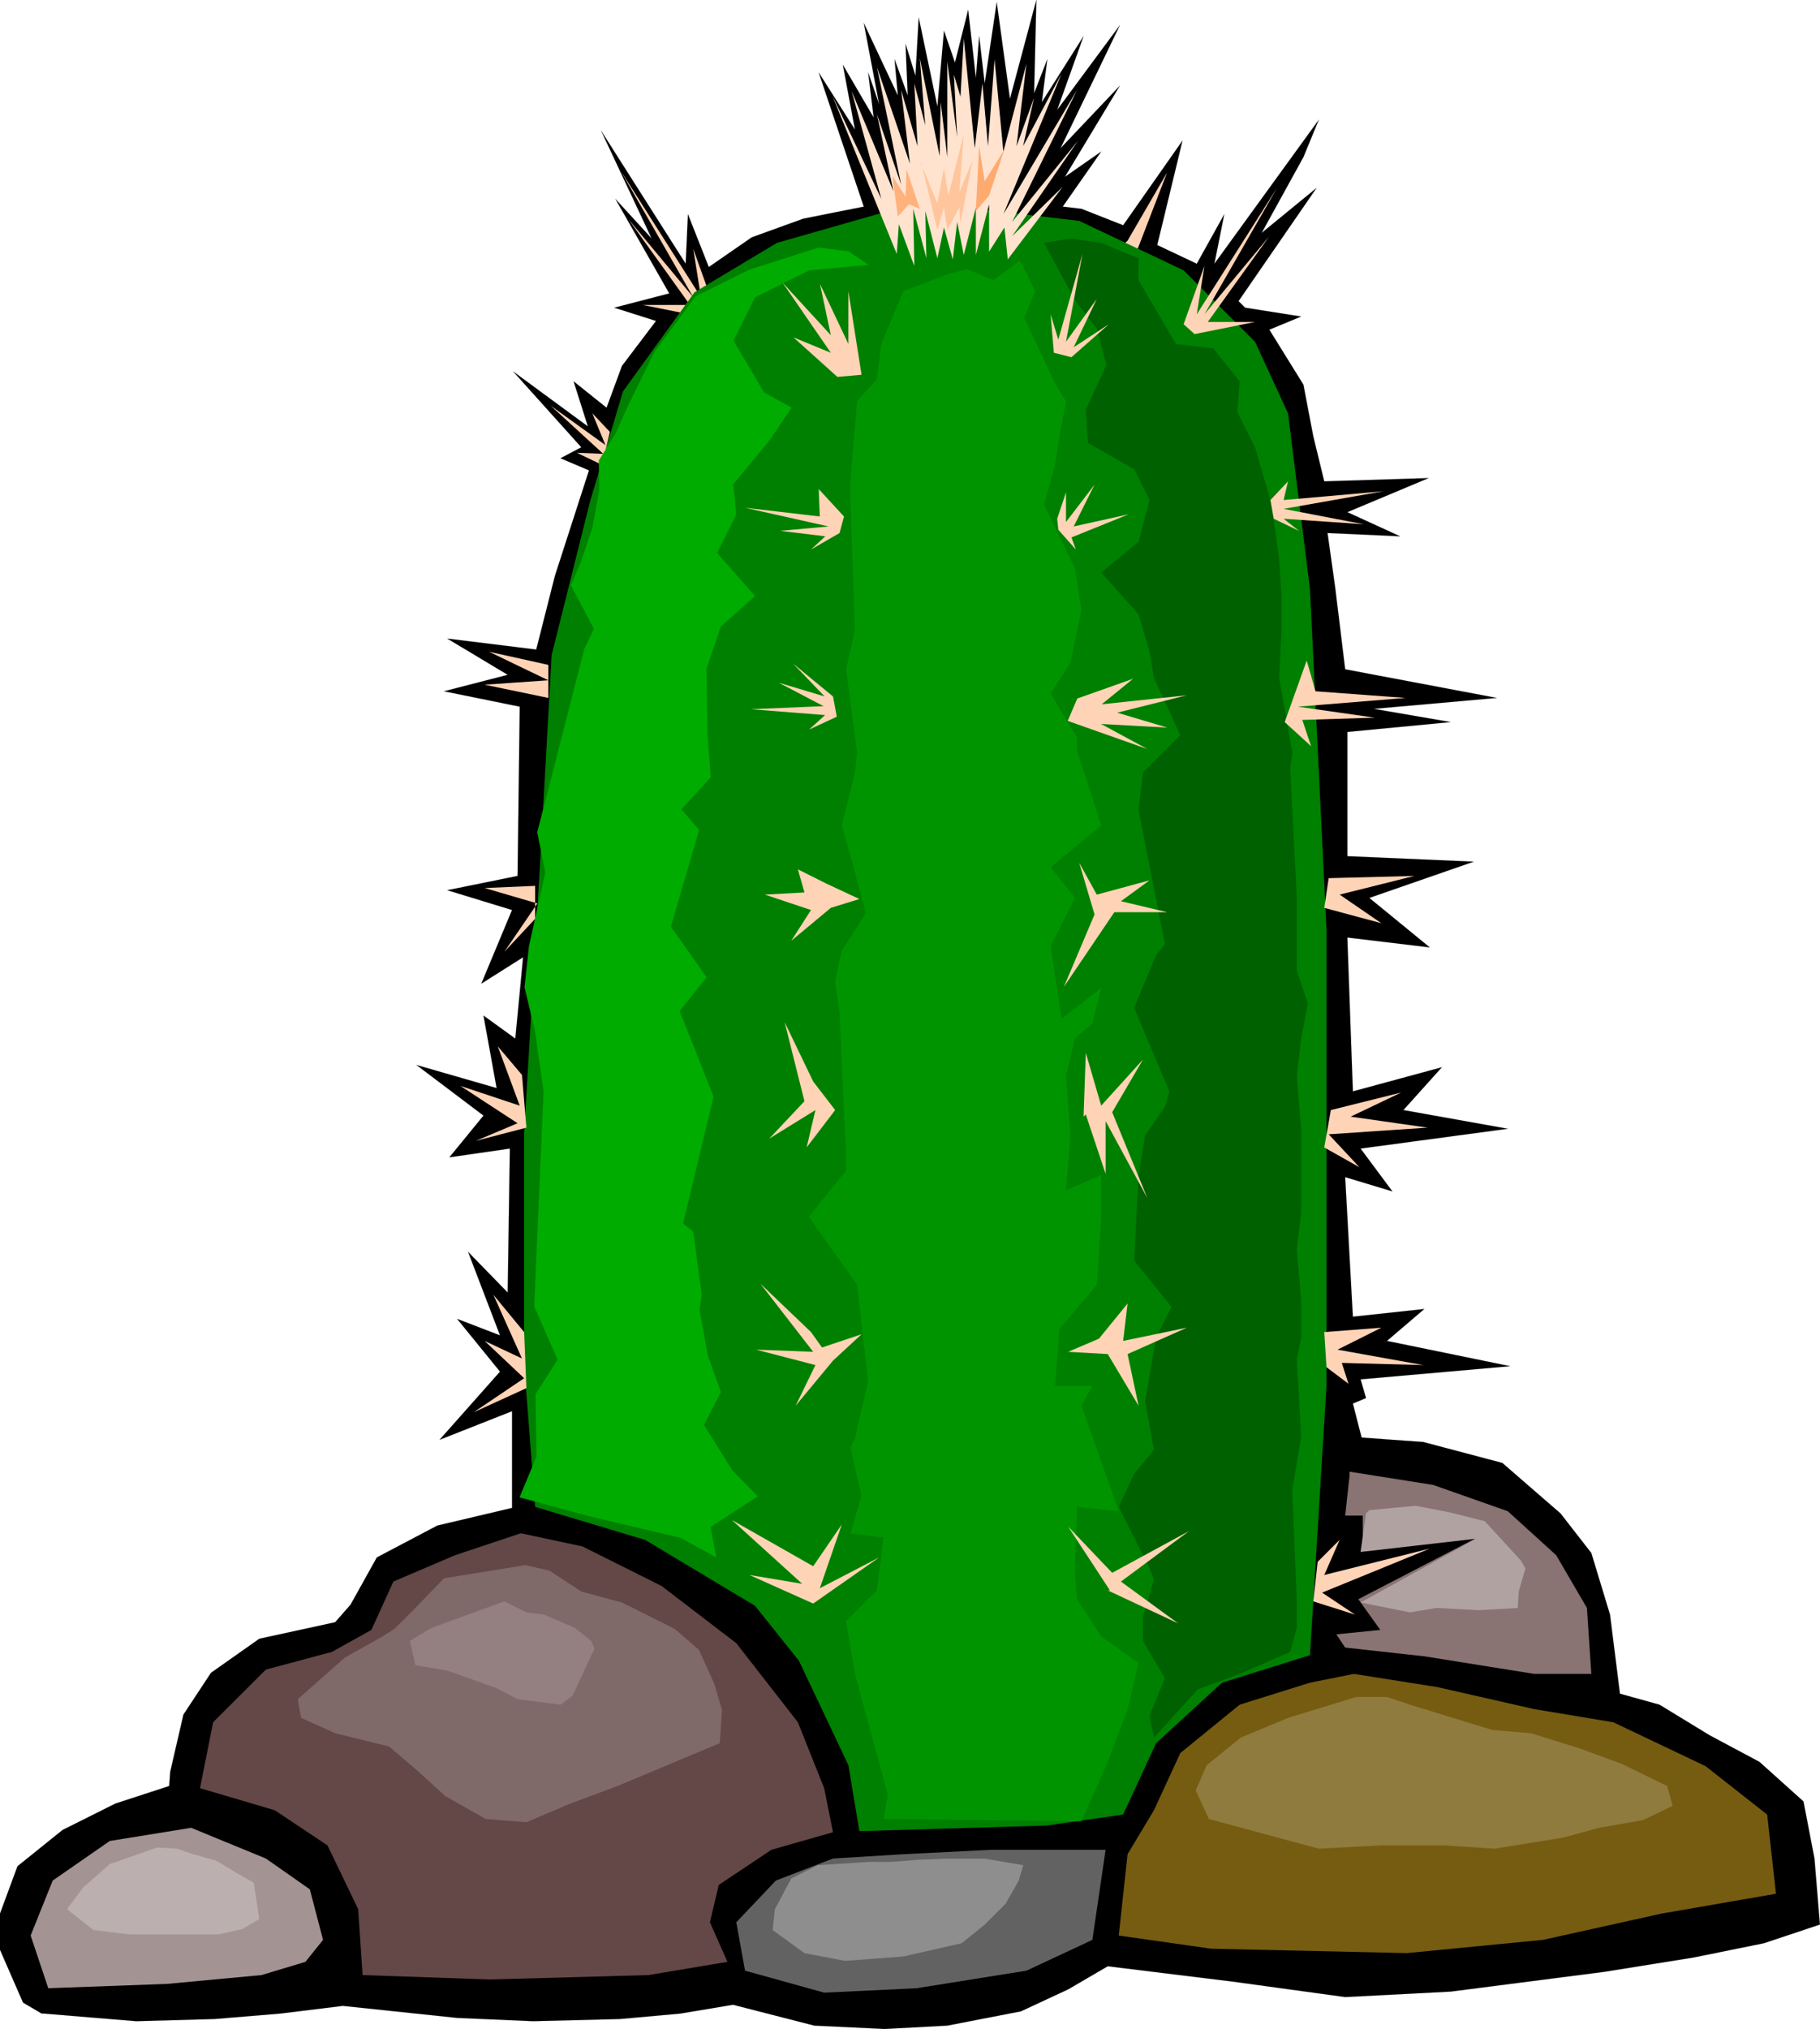<svg xmlns="http://www.w3.org/2000/svg" width="736.403" height="820.641" fill-rule="evenodd" stroke-linecap="round" preserveAspectRatio="none" viewBox="0 0 24355 27141"><style>.pen1{stroke:none}.brush3{fill:#ffd4b6}</style><path d="M558 26935h29l1235 102 1045-29 882-73 839-103 1529 161 1015 44 1162-29 809-73 706-118 1088 279 941 45 839-45 985-191 632-294 530-309 1676 206 1501 206 1412-73 2059-265 1191-191 941-191 750-250-73-883-147-764-589-529-662-353-676-412-529-147-133-1058-250-824-412-529-779-676-1059-280-824-59-117-455 176-74-73-250 2000-176-1647-338 500-427-956 103-103-1867 632 191-426-573 1970-265-1397-250 515-573-1191 323-74-2058 1103 132-809-662 1398-485-1692-73V9791l1383-132-1030-177 1647-146-2029-383-133-1088-103-735 971 44-706-323 1088-456-1397 44-147-603-132-691-456-735 426-176-750-118-88-88 1044-1514-735 602 559-1014 206-500-1397 1926 132-662-368 662-529-250 338-1397-794 1132-559-220-250-29 515-736-486 338 736-1220-795 838 795-1647-839 1133 353-986-559 883 74-574-177 456 30-1249-353 1322-177-1293-161 1088-74-633-44 559-103-911-177 705-147-426-88 1015-250-1191-44 779-132-427 29 691-176-485 44 485-456-970 206 1088-147-426 73 602-412-705 162 867-485-764 603 1794-809 161-691 250-574 397-279-706-30 662-1132-1779 676 1441-485-529 721 1264-736 191 559 177-456 602-206 559-441-353 191 603-1000-735 912 1014-279 147 382 162-456 1411-250 986-1191-147 809 485-853 220 1014 206-29 2264-941 191 867 265-411 985 559-353-104 1088-426-308 176 970-1073-309 897 677-456 558 809-117-29 1926-530-544 427 1117-574-221 574 706-809 912 970-383v1294l-1000 236-809 426-352 632-206 235-1015 221-647 456-368 558-177 765-14 191-721 235-706 353-603 485-234 633v485l308 706 250 147z" class="pen1" style="fill:#000"/><path d="M558 26935h29l1235 102 1045-29 882-73 839-103 1529 161 1015 44 1162-29 809-73 706-118 1088 279 941 45 839-45 985-191 632-294 530-309 1676 206 1501 206 1412-73 2059-265 1191-191 941-191 750-250-73-883-147-764-589-529-662-353-676-412-529-147-133-1058-250-824-412-529-779-676-1059-280-824-59-117-455 176-74-73-250 2000-176-1647-338 500-427-956 103-103-1867 632 191-426-573 1970-265-1397-250 515-573-1191 323-74-2058 1103 132-809-662 1398-485-1692-73V9791l1383-132-1030-177 1647-146-2029-383-133-1088-103-735 971 44-706-323 1088-456-1397 44-147-603-132-691-456-735 426-176-750-118-88-88 1044-1514-735 602 559-1014 206-500-1397 1926 132-662-368 662-529-250 338-1397-794 1132-559-220-250-29 515-736-486 338 736-1220-795 838 795-1647-839 1133 353-986-559 883 74-574-177 456 30-1249-353 1322-177-1293-161 1088-74-633-44 559-103-911-177 705-147-426-88 1015-250-1191-44 779-132-427 29 691-176-485 44 485-456-970 206 1088-147-426 73 602-412-705 162 867-485-764 603 1794-809 161-691 250-574 397-279-706-30 662-1132-1779 676 1441-485-529 721 1264-736 191 559 177-456 602-206 559-441-353 191 603-1000-735 912 1014-279 147 382 162-456 1411-250 986-1191-147 809 485-853 220 1014 206-29 2264-941 191 867 265-411 985 559-353-104 1088-426-308 176 970-1073-309 897 677-456 558 809-117-29 1926-530-544 427 1117-574-221 574 706-809 912 970-383v1294l-1000 236-809 426-352 632-206 235-1015 221-647 456-368 558-177 765-14 191-721 235-706 353-603 485-234 633v485l308 706 250 147z" style="fill:none;stroke:#000;stroke-width:1;stroke-linejoin:round"/><path d="m9556 4109-279-780 103 647-1074-1691 971 1691-868-1044 824 1147h-633l809 162 147-132zm5341-699 192-191 529-911-397 1029-324 73z" class="pen1 brush3"/><path d="m11941 2808-1544 441-1103 661-956 1324-441 1470-515 2058-147 2647-221 3749v3087l147 1912 1471 441 1471 882 588 735 662 1397 147 882 2500-74 1030-147 441-955 882-809 1177-368 221-3602v-6101l-221-4558-294-2352-441-956-956-956-1397-661-1251-147h-1250z" class="pen1" style="fill:green"/><path d="m12088 3896-294 705-59 471-265 294-88 1058v324l59 1676-118 529 147 1118-29 264-176 706 117 412 206 764-323 500-89 412 59 411 88 1912v206l-499 617 646 912 148 1294-177 764-59 118 147 647-147 500 441 58-88 706-412 412 118 705 441 1618-59 323 2648 30 353-794 265-706 147-618-500-353-324-499-29-353 29-882 559 58-500-1411 147-265h-500l59-764 500-588 59-912v-558l-471 205 59-735-59-794 118-500 235-205 118-471-530 412-147-971 324-647-324-411 677-559-324-1000v-176l-353-588 265-412 147-706-88-558-412-853 147-529 59-383 88-470-147-235-412-883 147-352-206-412-353 265-353-148-235 59-618 236z" class="pen1" style="fill:#009500"/><path d="m14806 4884-129 276-147 323 29 441 618 353 206 412-147 559-500 411 500 559 147 500 59 353 353 764-500 500-59 500 353 1794-118 147-294 706 471 1117-59 206-265 382-88 530-59 1146 500 618-206 411-147 853 118 647-265 324-206 441 412 823 59 147-147 500v323l294 500-206 500 59 294 588-647 559-206 676-294 89-323v-353l-59-1411v-89l59-352 58-353-58-1029 58-295v-499l-58-677 58-500v-1117l-58-706 58-500 89-470-147-441v-971l-89-1735 30-205-177-1000 30-618v-500l-30-470-59-441-58-353-206-706-236-470 30-412-353-441-500-59-500-852v-295l-500-205-412-59-353 59 412 764 294 382 129 489z" class="pen1" style="fill:#006100"/><path d="m11132 1264 868 2132 29-397 206 558-14-764 176 661-15-632 162 632 88-411 118 426 59-500 88 441 162-632v632l177-676v632l205-323 45 426 735-970-677 661 883-1279-883 1088 868-1764-985 1661 779-1882-515 971 147-647-235 647 133-1103-309 1176-118-1235-88 1162-74-838-103 867-147-1470-44 779-88-294 44 838-132-1014v1279l-89-735-14 720-265-1308 73 896-147-558 44 838-220-750 118 985-442-1294 324 1573-324-941 221 1030-559-1338 397 1441-662-1397z" class="pen1" style="fill:#ffe3cf"/><path d="M12324 2190v-29l220 911 88-294 45 294 161-294 15 206 162-838-177 426 59-779-206 823-59-367-88 470-220-529z" class="pen1" style="fill:#ffc59c"/><path d="m13236 2616 205-617-264 426-74-470-44 867 177-206z" class="pen1" style="fill:#ffaa6e"/><path d="m12015 2896-74-544 177 279 14-367 177 529-147-59-147 162z" class="pen1" style="fill:#ffb27c"/><path d="m15839 4337 279-780-103 647 1074-1690-971 1690 868-1044-824 1147h633l-809 162-147-132zm-1353-941-324 1147-103-339 44 515 235 59 501-441-471 308 309-646-412 573 221-1176zm-3133 1205v-705l176 1117-323 29-588-529 500 206-648-941 648 706-145-685 380 802zM8161 5777l-235-249 176 426-735-529 706 646-353-14 338 162 103-442zm2810 1147v-15l-1001-117 1118 250-647 59 603 73-191 177 382-221 59-221-338-367 15 382zm3176 15 118-353v397l382-500-279 559 735-162-765 309 59 162-235-265-15-147zm2854-250 235-250-59 250 1338-118-1338 236 1074 206-1074-74 206 162-338-162-44-250zm-2267 2995 621 336-1067-377 128-299 746-264-419 341 1136-120-929 232 671 200-887-49zm-4687-197 994 78-213 194 370-172-51-271-535-440 423 440-612-183 598 313-974 41zm-2709-593-794-176 794 382-853 59 853 177v-442zm10266 353 1206 89-1442 117 1030 147-971 30 118 352-353-323 294-823 118 411zm-6545 2573-382-191 88 309-530 29 618 206-265 412 530-441 382-118-441-206zm3618 147-235-426 205 691-411 970 676-1000h706l-618-147 383-279-706 191zm-7516-117-676 29 706 206-442 647 412-441v-441zm10619-103 1147-30-1000 250 559 383-765-206 59-397zM6985 14379l-324-383 294 794-794-264 765 499-559 236 677-177-59-705zm3897 88-382-794 265 1058-471 500 618-382-118 500 382-500-294-382zm3648 441-30 29 30-853 206 706 559-617-412 705 470 1147-558-1029v706l-265-794zm3279-59 942-235-677 323 1030 147-1324 89 412 441-471-265 88-500zM7014 17819l-412-500 383 853-500-235 529 499-676 456 706-323-30-750zm3839 0-677-647 706 911-764-29 794 206-265 544 500-603 382-353-529 177-147-206zm3853 88-412 176 530 30 412 691-147-691 794-353-853 177 59-500-383 470zm3015-88 765-59-588 294 1147 206-1089-29 89 279-294-221-30-470zm-6839 3132-1088-618 941 853-706-118 853 382 883-617-794 412 294-853-383 559zm3942 323h29l-559-853 589 618 1029-559-912 676 765 559-941-441zm2809-382 294-294-206 470 1412-353-1441 589 441 294-559-177 59-529z" class="pen1 brush3"/><path d="m17530 22509-941 294-794 647-353 765-353 588-118 1088 1235 176 2618 59 1824-177 1588-352 1530-265-118-1059-823-647-1236-588-1059-176-1294-294-1118-177-588 118z" class="pen1" style="fill:#765c11"/><path d="m14795 24744-177 1205-882 412-1471 235-1236 59-1059-294-117-647 529-558 765-295 941-58 1177-59h1530z" class="pen1" style="fill:#626262"/><path d="m11147 24509-824 235-705 470-118 500 235 529-1059 177-2118 59-1706-59-59-882-411-853-706-470-1000-295 176-882 706-705 883-236 529-294 294-647 824-352 882-294 824 176 1059 529 1000 765 824 1058 352 882 118 589z" class="pen1" style="fill:#644747"/><path d="m2558 24450-1089 176-764 530-295 735 236 705 1588-58 1265-118 588-177 236-294-177-676-588-412-1000-411z" class="pen1" style="fill:#a49393"/><path d="M18059 19745v-59l1118 177 1000 352 648 589 411 705 59 882h-765l-1470-235-1059-117-118-177 588-59-294-411 1589-824-1530 177v-471h-235l58-529z" class="pen1" style="fill:#897373"/><path d="m7029 20936-1088 176-383 397-279 280-162 102-500 280-633 559 45 250 456 205 720 177 397 338 353 323 544 309 545 44 588-250 632-235 1368-573 30-442-103-352-206-456-324-279-706-353-544-147-427-280-323-73z" class="pen1" style="fill:#806969"/><path d="m2102 24714-633 221-352 309-221 294 353 279 485 59h1192l323-74 221-132-74-485-206-118-294-176-309-88-220-74-265-15z" class="pen1" style="fill:#bbafaf"/><path d="m11633 24906-691 44-353 177-220 412-30 279 427 309 544 103 779-59 780-177 309-250 279-279 176-309 59-206-514-88h-486l-397 15-382 29h-280z" class="pen1" style="fill:#8e8e8e"/><path d="m6749 21421-970 353-294 176 73 324 427 73 661 235 280 148 574 73 161-118 294-632-44-103-220-176-412-176-235-30-295-147z" class="pen1" style="fill:#948080"/><path d="M18560 22700h-412l-912 280-633 264-455 368-147 338 176 382 382 103 706 191 383 103 838-44h838l677 44 912-147 485-132 588-103 397-191-73-265-603-294-559-206-662-206-514-44-677-206-427-132-308-103z" class="pen1" style="fill:#907b3e"/><path d="m18280 20245 44-44 618-59 456 88 471 118 485 529 59 103-89 309-14 220-515 30-574-30-353 59-661-132 1544-853-1544 177 73-515z" class="pen1" style="fill:#b1a2a2"/><path d="m10104 3977-289 580 410 693 368 202-291 433-489 593 40 405-257 514 508 575-459 410-191 565 15 900 43 550-394 429 238 277-379 1295 103 141 375 534-360 451 454 1145-408 1696 136 113 114 840-30 204 111 608 175 492-227 438 379 608 342 348-632 410 75 407-475-261-1213-287-944-255 227-546-13-832 295-464-312-713 125-2873-113-800-142-596 59-548 219-986-108-540 158-611 472-1841 129-268-309-583 129-297 159-473 93-497-7-403 227-365 161-360 354-724 552-746 724-359 924-293 399 50 269 181-795 74-724 360z" class="pen1" style="fill:#00ac00"/></svg>
